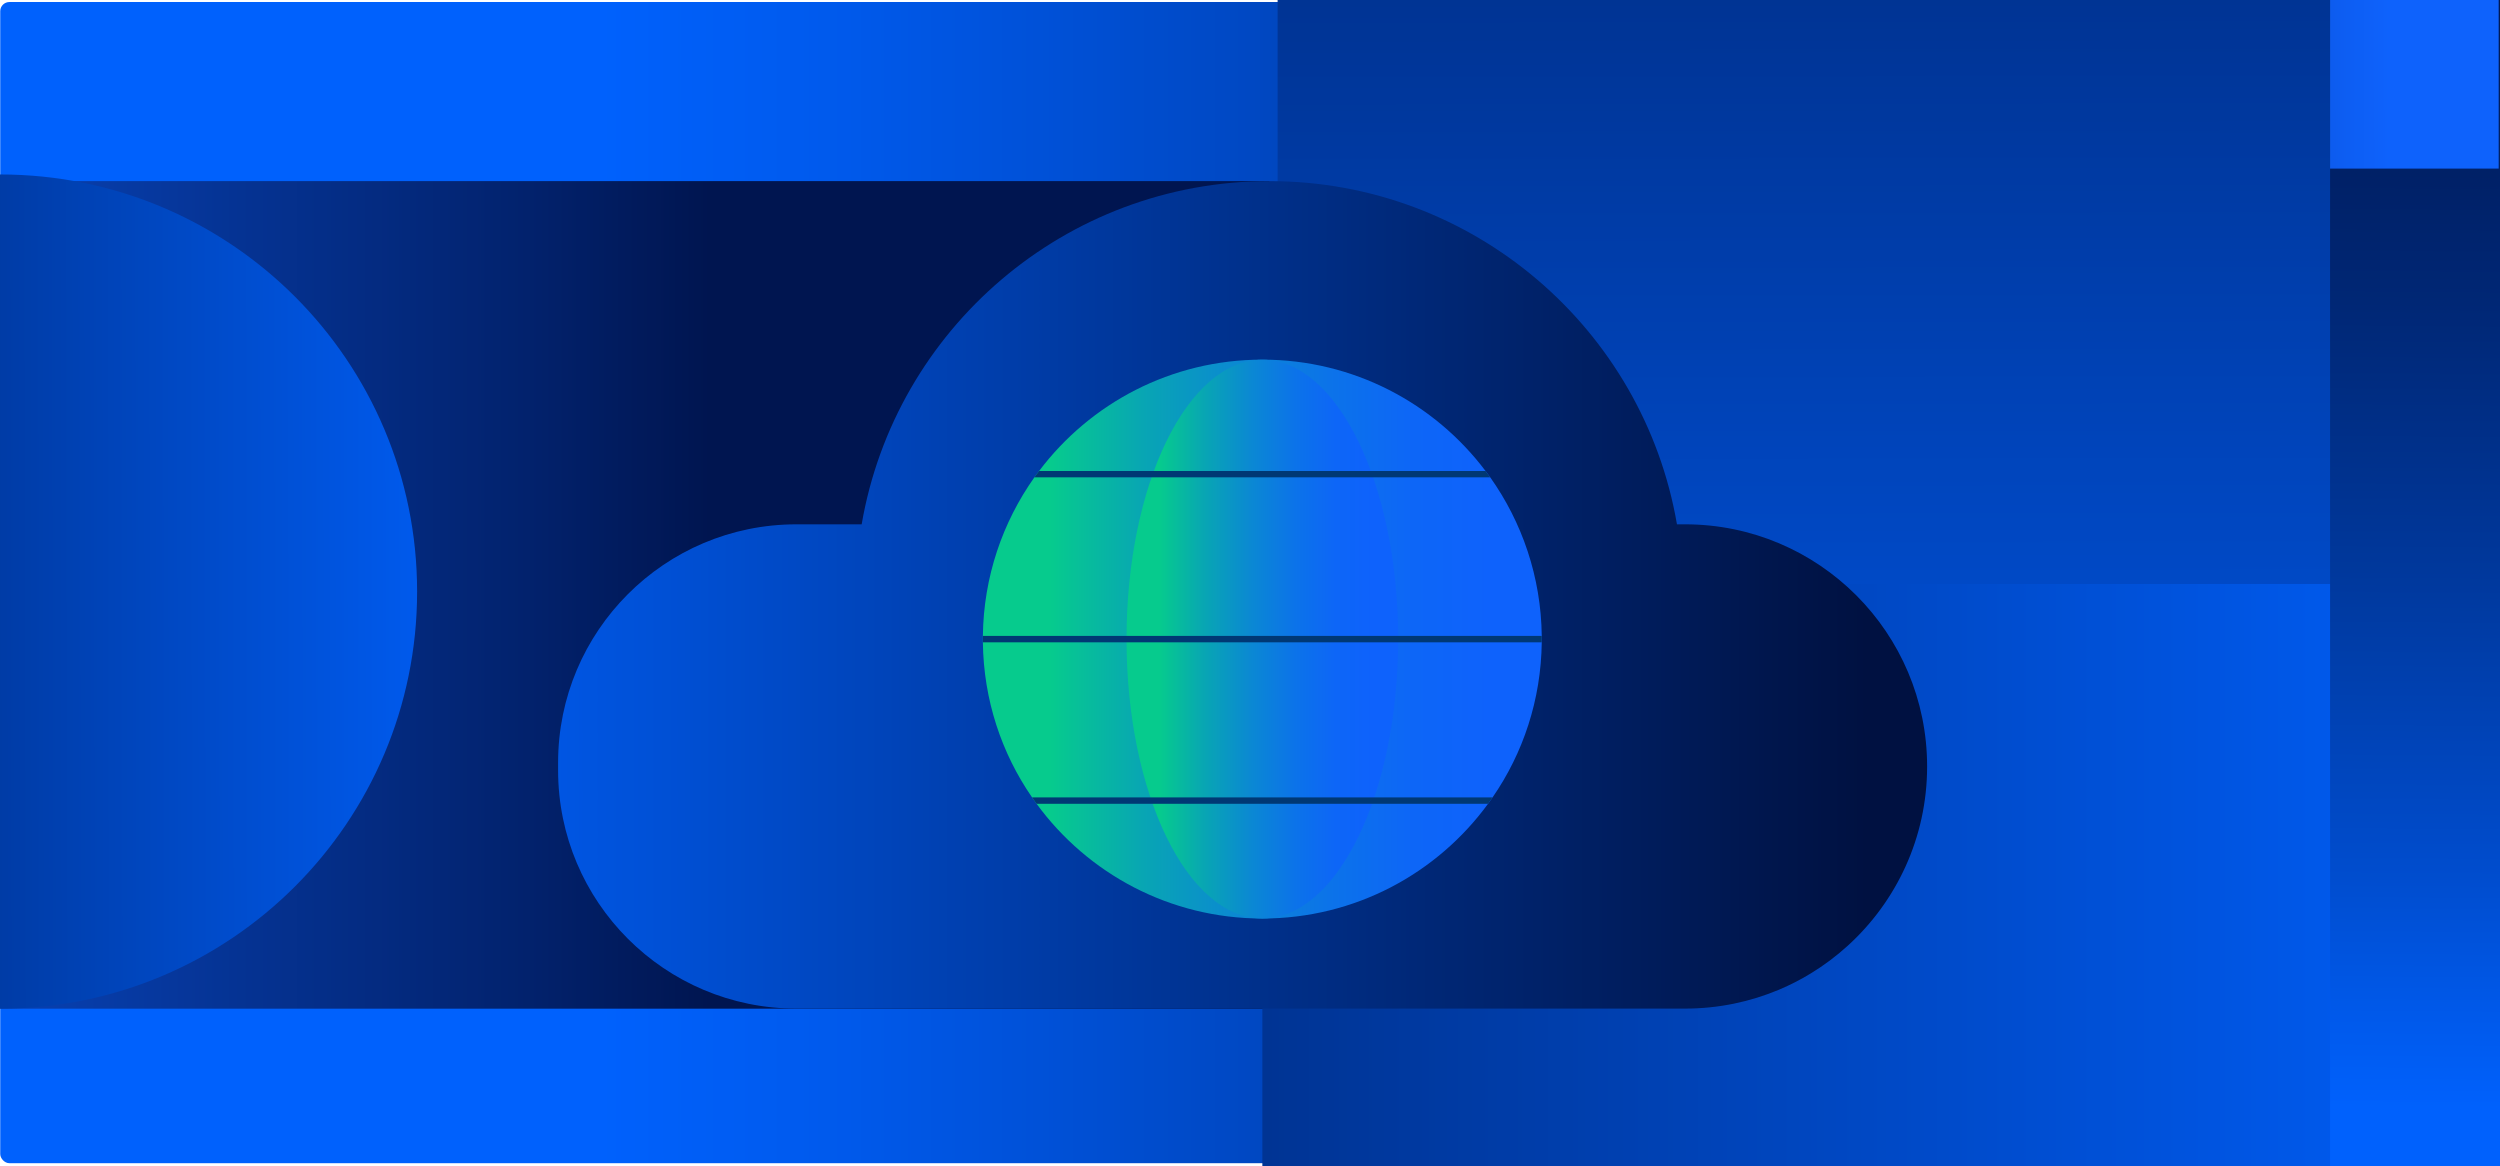 <?xml version="1.0" encoding="UTF-8"?>
<svg id="Layer_2" data-name="Layer 2" xmlns="http://www.w3.org/2000/svg" xmlns:xlink="http://www.w3.org/1999/xlink" viewBox="0 0 319.7 149.16">
  <defs>
    <style>
      .cls-1 {
        fill: #003874;
      }

      .cls-1, .cls-2, .cls-3, .cls-4, .cls-5, .cls-6, .cls-7, .cls-8, .cls-9, .cls-10, .cls-11 {
        stroke-width: 0px;
      }

      .cls-2 {
        fill: url(#linear-gradient);
      }

      .cls-3 {
        fill: url(#linear-gradient-10);
      }

      .cls-4 {
        fill: url(#linear-gradient-4);
      }

      .cls-5 {
        fill: url(#linear-gradient-2);
      }

      .cls-6 {
        fill: url(#linear-gradient-3);
      }

      .cls-7 {
        fill: url(#linear-gradient-8);
      }

      .cls-8 {
        fill: url(#linear-gradient-9);
      }

      .cls-9 {
        fill: url(#linear-gradient-7);
      }

      .cls-10 {
        fill: url(#linear-gradient-5);
      }

      .cls-11 {
        fill: url(#linear-gradient-6);
      }
    </style>
    <linearGradient id="linear-gradient" x1=".03" y1="74.5" x2="319.7" y2="74.5" gradientUnits="userSpaceOnUse">
      <stop offset=".24" stop-color="#0061fd"/>
      <stop offset=".33" stop-color="#005aed"/>
      <stop offset=".5" stop-color="#0048c3"/>
      <stop offset=".73" stop-color="#002c82"/>
      <stop offset=".95" stop-color="#001141"/>
    </linearGradient>
    <linearGradient id="linear-gradient-2" x1="-218.2" y1="76.08" x2="172.94" y2="76.08" gradientUnits="userSpaceOnUse">
      <stop offset=".32" stop-color="#0e62fc"/>
      <stop offset=".37" stop-color="#0d5df1"/>
      <stop offset=".46" stop-color="#0a51d6"/>
      <stop offset=".58" stop-color="#073daa"/>
      <stop offset=".73" stop-color="#02226d"/>
      <stop offset=".79" stop-color="#001550"/>
    </linearGradient>
    <linearGradient id="linear-gradient-3" x1="241.68" y1="536.8" x2="240.46" y2="-238.52" gradientUnits="userSpaceOnUse">
      <stop offset=".43" stop-color="#0061fd"/>
      <stop offset=".47" stop-color="#005df5"/>
      <stop offset=".54" stop-color="#0055e1"/>
      <stop offset=".61" stop-color="#0046bf"/>
      <stop offset=".7" stop-color="#003290"/>
      <stop offset=".79" stop-color="#001955"/>
      <stop offset=".82" stop-color="#001141"/>
    </linearGradient>
    <linearGradient id="linear-gradient-4" x1="-14.81" y1="111.92" x2="327.24" y2="111.92" gradientUnits="userSpaceOnUse">
      <stop offset=".05" stop-color="#001141"/>
      <stop offset=".19" stop-color="#001954"/>
      <stop offset=".46" stop-color="#002f88"/>
      <stop offset=".84" stop-color="#0051d9"/>
      <stop offset="1" stop-color="#0061fd"/>
    </linearGradient>
    <linearGradient id="linear-gradient-5" x1="-107.31" y1="76.07" x2="314.66" y2="76.07" gradientUnits="userSpaceOnUse">
      <stop offset=".36" stop-color="#0061fd"/>
      <stop offset=".6" stop-color="#003699"/>
      <stop offset=".82" stop-color="#001141"/>
    </linearGradient>
    <linearGradient id="linear-gradient-6" x1="-556.1" y1="734.95" x2="-874.09" y2="735.45" gradientTransform="translate(736.76 -659.57)" xlink:href="#linear-gradient-5"/>
    <linearGradient id="linear-gradient-7" x1="307.75" y1="204.99" x2="309.95" y2="-59.03" gradientUnits="userSpaceOnUse">
      <stop offset=".24" stop-color="#0061fd"/>
      <stop offset=".35" stop-color="#004dcf"/>
      <stop offset=".5" stop-color="#00389c"/>
      <stop offset=".63" stop-color="#002775"/>
      <stop offset=".76" stop-color="#001a58"/>
      <stop offset=".87" stop-color="#001347"/>
      <stop offset=".95" stop-color="#001141"/>
    </linearGradient>
    <linearGradient id="linear-gradient-8" x1="346.7" y1="10.72" x2="218.16" y2="10.92" xlink:href="#linear-gradient-2"/>
    <linearGradient id="linear-gradient-9" x1="125.69" y1="81.72" x2="197.16" y2="81.72" gradientUnits="userSpaceOnUse">
      <stop offset=".12" stop-color="#06cb8d"/>
      <stop offset=".29" stop-color="#08a5b4"/>
      <stop offset=".46" stop-color="#0b88d3"/>
      <stop offset=".62" stop-color="#0c73e9"/>
      <stop offset=".77" stop-color="#0d66f7"/>
      <stop offset=".91" stop-color="#0e62fc"/>
    </linearGradient>
    <linearGradient id="linear-gradient-10" x1="144.06" y1="81.73" x2="178.8" y2="81.73" xlink:href="#linear-gradient-9"/>
  </defs>
  <g id="Layer_1-2" data-name="Layer 1">
    <g>
      <g>
        <rect class="cls-2" x=".03" y=".26" width="319.67" height="148.49" rx="1.17" ry="1.17"/>
        <rect class="cls-5" x=".03" y="23.16" width="162.29" height="105.83"/>
        <rect class="cls-6" x="163.38" width="155.15" height="148.75"/>
        <rect class="cls-4" x="161.43" y="74.68" width="157.11" height="74.48"/>
        <path class="cls-10" d="M215.48,67.05h-1.03c-4.28-24.92-25.99-43.89-52.13-43.89s-47.85,18.97-52.13,43.89h-8.34c-16.84,0-30.48,13.65-30.48,30.48v.97c0,16.84,13.65,30.48,30.48,30.48h113.63c4.28,0,8.35-.87,12.05-2.43,1.39-.59,2.73-1.27,4-2.05,1.7-1.03,3.3-2.23,4.76-3.56,6.23-5.66,10.15-13.84,10.15-22.92h0c0-17.1-13.86-30.97-30.97-30.97Z"/>
        <path class="cls-11" d="M0,128.99c29.46,0,53.34-23.88,53.34-53.34,0-29.46-23.88-53.34-53.34-53.34v106.67Z"/>
        <rect class="cls-9" x="297.97" width="21.73" height="149.16"/>
        <rect class="cls-7" x="297.97" width="21.56" height="21.56"/>
      </g>
      <g>
        <path class="cls-8" d="M197.16,81.32v.82c-.09,7.36-2.39,14.19-6.29,19.83-.19.28-.38.55-.58.82-6.5,8.9-17.01,14.67-28.86,14.67s-22.37-5.77-28.87-14.67c-.2-.27-.39-.54-.58-.82-3.9-5.64-6.2-12.47-6.29-19.83v-.82c.09-7.55,2.52-14.54,6.59-20.28.2-.27.4-.54.6-.81,6.52-8.65,16.88-14.24,28.55-14.24s22.02,5.59,28.54,14.24c.2.27.4.54.6.81,4.07,5.74,6.5,12.73,6.59,20.28Z"/>
        <ellipse class="cls-3" cx="161.43" cy="81.73" rx="17.37" ry="35.73"/>
        <g>
          <path class="cls-1" d="M190.57,61.04h-58.29c.2-.27.4-.54.6-.81h57.09c.2.27.4.54.6.81Z"/>
          <path class="cls-1" d="M190.87,101.97c-.19.28-.38.55-.58.82h-57.73c-.2-.27-.39-.54-.58-.82h58.89Z"/>
          <rect class="cls-1" x="125.69" y="81.32" width="71.47" height=".82"/>
        </g>
      </g>
    </g>
  </g>
</svg>